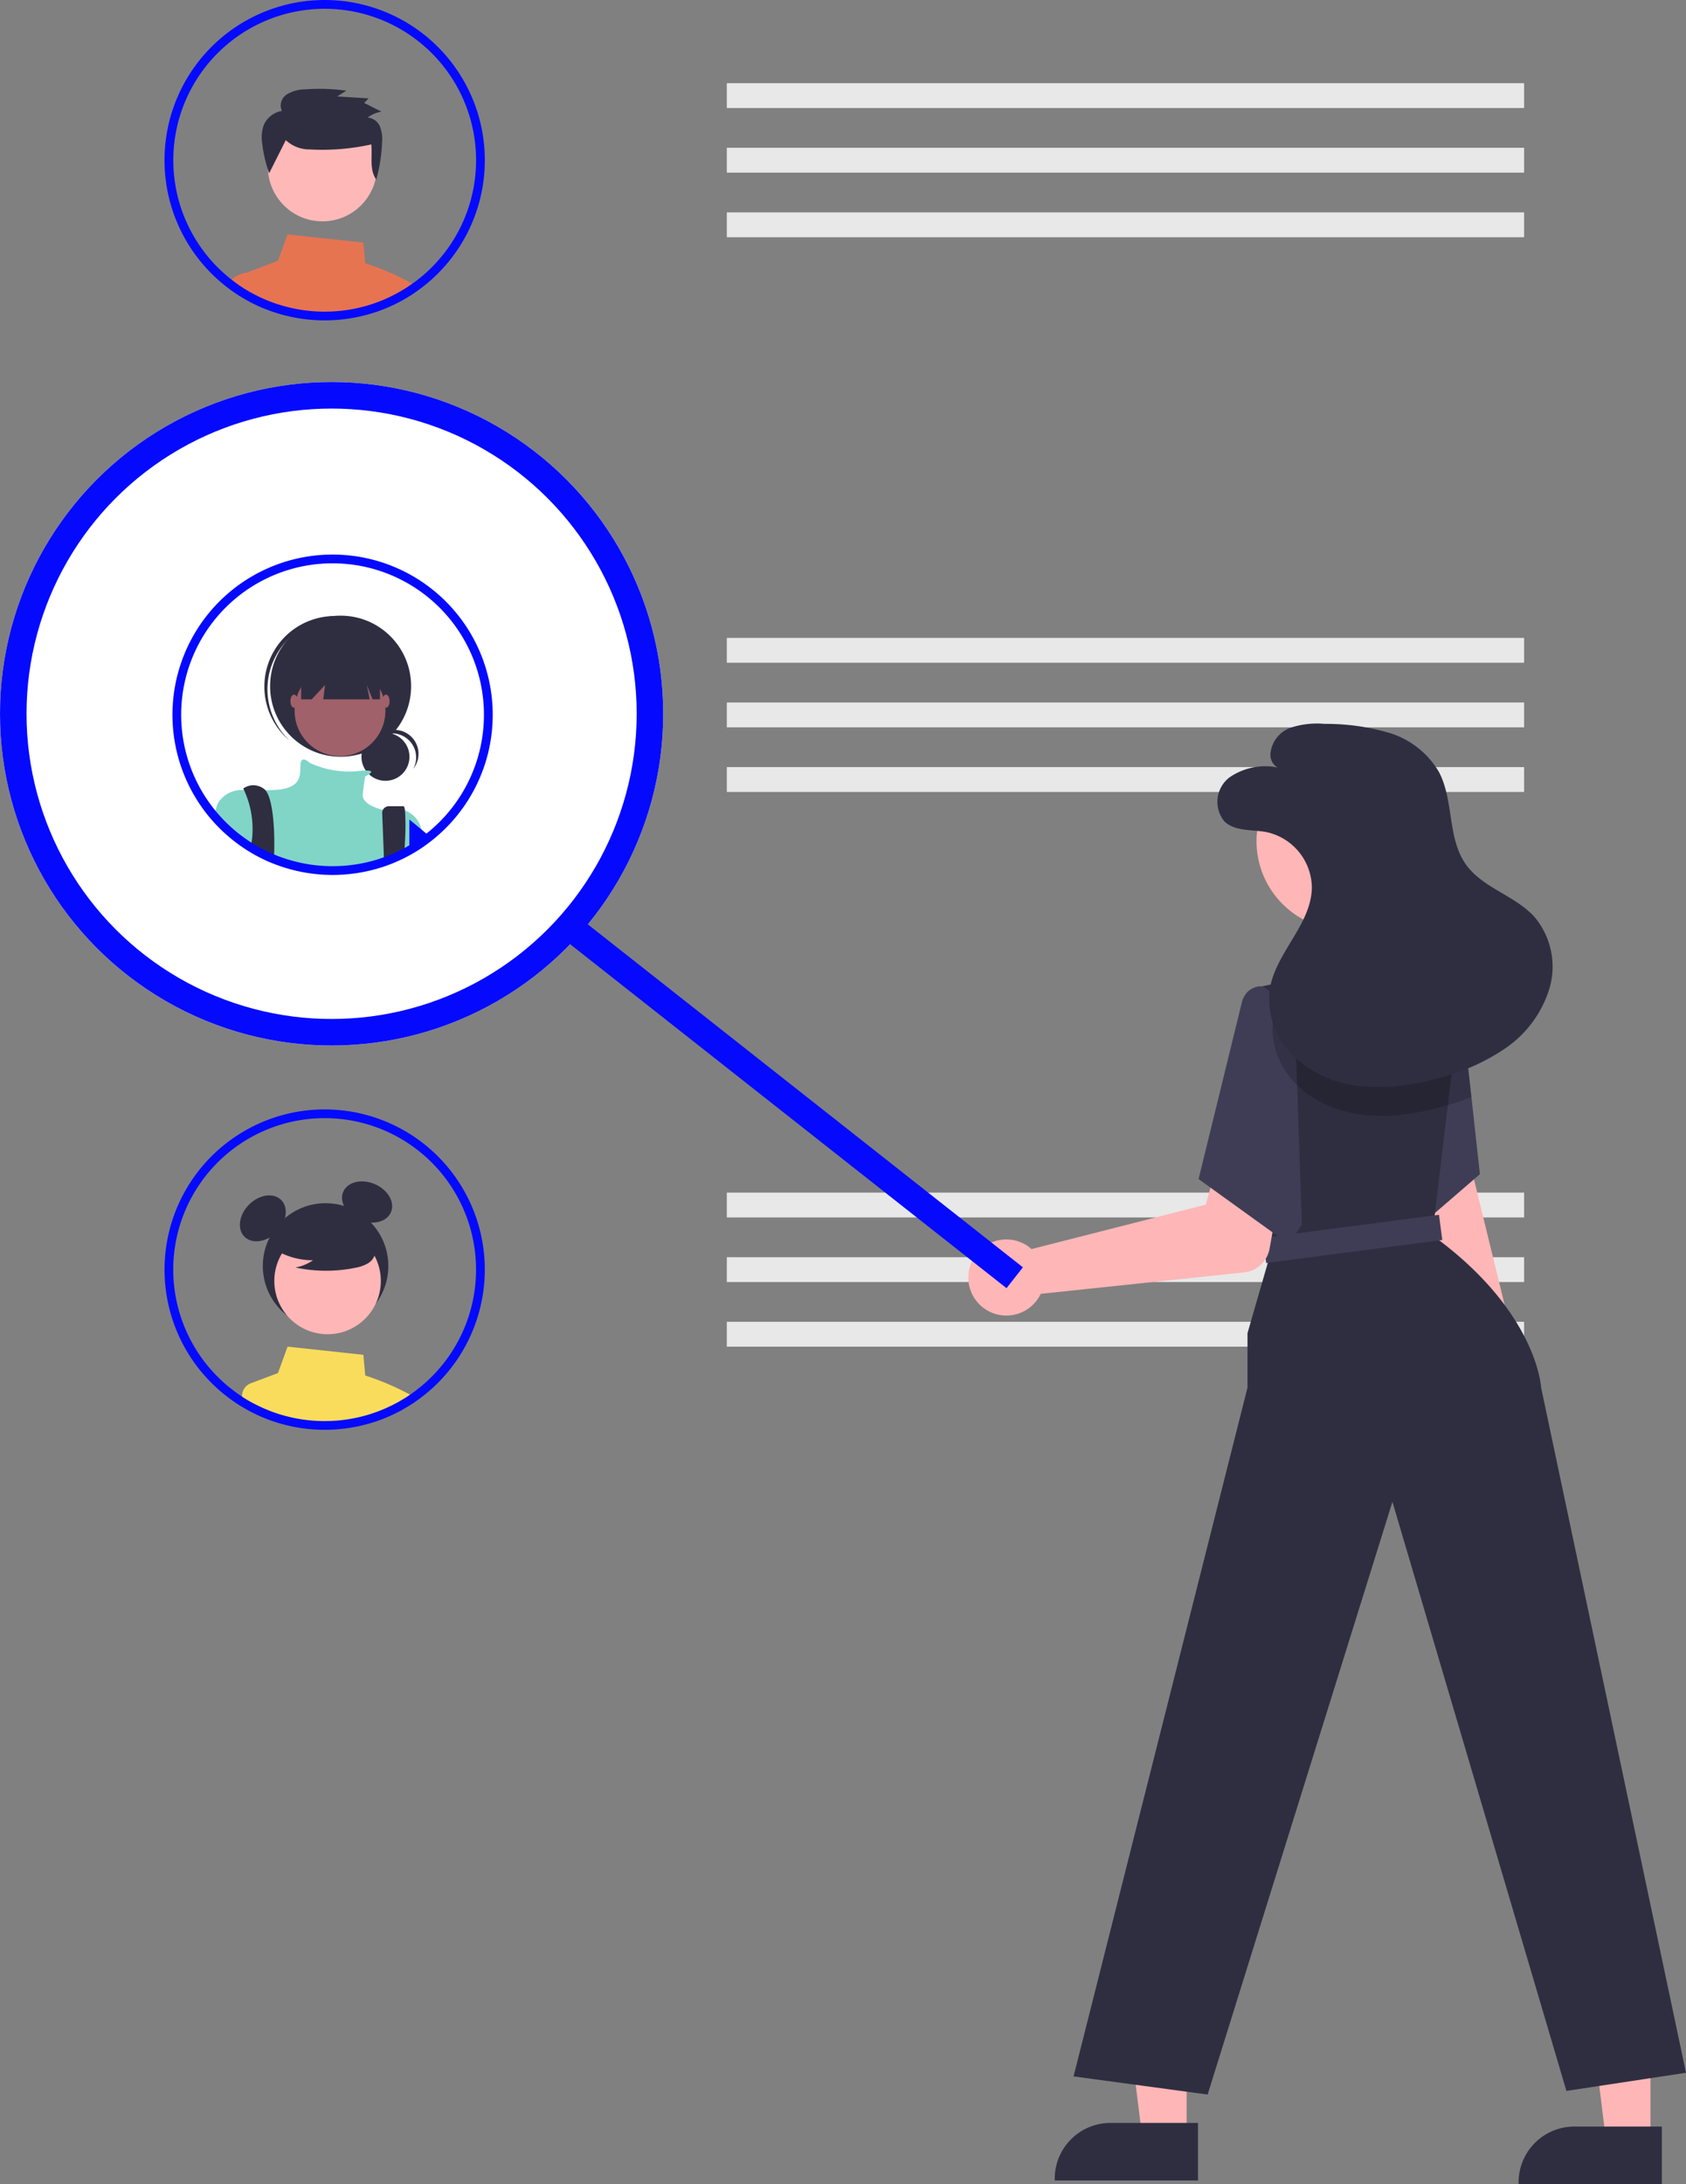 <?xml version="1.0" encoding="UTF-8"?>
<svg xmlns="http://www.w3.org/2000/svg" width="127.109" height="164.589" viewBox="0 0 127.109 164.589">
  <rect x="0" y="0" width="127.109" height="164.589" fill="#808080" stroke="none"/>
  <g id="Group_338" data-name="Group 338" transform="translate(-571 -857.212)">
    <rect id="Rectangle_74" data-name="Rectangle 74" width="60.107" height="1.872" transform="translate(625.796 863.481)" fill="#e8e8e8"></rect>
    <rect id="Rectangle_75" data-name="Rectangle 75" width="60.107" height="1.872" transform="translate(625.796 868.349)" fill="#e8e8e8"></rect>
    <rect id="Rectangle_76" data-name="Rectangle 76" width="60.107" height="1.872" transform="translate(625.796 873.217)" fill="#e8e8e8"></rect>
    <rect id="Rectangle_77" data-name="Rectangle 77" width="60.107" height="1.872" transform="translate(625.796 905.283)" fill="#e8e8e8"></rect>
    <rect id="Rectangle_78" data-name="Rectangle 78" width="60.107" height="1.872" transform="translate(625.796 910.151)" fill="#e8e8e8"></rect>
    <rect id="Rectangle_79" data-name="Rectangle 79" width="60.107" height="1.872" transform="translate(625.796 915.019)" fill="#e8e8e8"></rect>
    <rect id="Rectangle_80" data-name="Rectangle 80" width="60.107" height="1.872" transform="translate(625.796 947.084)" fill="#e8e8e8"></rect>
    <rect id="Rectangle_81" data-name="Rectangle 81" width="60.107" height="1.872" transform="translate(625.796 951.952)" fill="#e8e8e8"></rect>
    <rect id="Rectangle_82" data-name="Rectangle 82" width="60.107" height="1.872" transform="translate(625.796 956.82)" fill="#e8e8e8"></rect>
    <path id="Path_76" data-name="Path 76" d="M391.225,245.034a20.073,20.073,0,0,0-3.2-1.348l-.141-1.558-5.713-.616-.726,1.992-2.05.769a1,1,0,0,0-.208.108h0a1.016,1.016,0,0,0-.434.676,1.038,1.038,0,0,0,.015.407l.108.444c.156.093.316.182.477.267l.1.052c.234.121.473.236.717.342l.154.065.011,0c.115.048.23.093.347.137a11.4,11.4,0,0,0,1.175.377,12.078,12.078,0,0,0,3.115.407c.384,0,.763-.017,1.138-.054a12.031,12.031,0,0,0,2.523-.509l.006,0a11.843,11.843,0,0,0,1.515-.6s.006,0,.009,0c.11-.052.217-.108.325-.163l.052-.026c.087-.046.173-.091.26-.139.217-.119.429-.245.639-.379.059-.035.115-.072.173-.111.082-.054.165-.111.245-.169C391.652,245.275,391.441,245.151,391.225,245.034Z" transform="translate(210.51 633.365)" fill="#e77451"></path>
    <path id="Path_112" data-name="Path 112" d="M391.225,245.034a20.073,20.073,0,0,0-3.2-1.348l-.141-1.558-5.713-.616-.726,1.992-2.05.769a1,1,0,0,0-.208.108h0a1.016,1.016,0,0,0-.434.676,1.038,1.038,0,0,0,.015.407l.108.444c.156.093.316.182.477.267l.1.052c.234.121.473.236.717.342l.154.065.011,0c.115.048.23.093.347.137a11.4,11.4,0,0,0,1.175.377,12.078,12.078,0,0,0,3.115.407c.384,0,.763-.017,1.138-.054a12.031,12.031,0,0,0,2.523-.509l.006,0a11.843,11.843,0,0,0,1.515-.6s.006,0,.009,0c.11-.052.217-.108.325-.163l.052-.026c.087-.046.173-.091.26-.139.217-.119.429-.245.639-.379.059-.035.115-.072.173-.111.082-.054.165-.111.245-.169C391.652,245.275,391.441,245.151,391.225,245.034Z" transform="translate(210.51 717.18)" fill="#f9dc5b"></path>
    <path id="Path_77" data-name="Path 77" d="M377.852,253.622l-.358-1.615h-.934l-.028,0h0a2.024,2.024,0,0,0-.941.325,2.084,2.084,0,0,0-.5.451c.277.21.566.405.863.592l.013.007c.084.052.171.1.258.154.156.093.316.182.477.267l.1.052c.234.121.473.236.717.342l.154.065.011,0c.115.048.23.093.347.137Z" transform="translate(213.161 625.737)" fill="#e77451"></path>
    <circle id="Ellipse_59" data-name="Ellipse 59" cx="4.115" cy="4.115" r="4.115" transform="translate(591.194 865.663)" fill="#ffb8b8"></circle>
    <path id="Path_78" data-name="Path 78" d="M385.974,205.237a2.6,2.6,0,0,0,1.812.7,17.063,17.063,0,0,0,4.634-.378c.094.913-.163,1.9.375,2.648a12.3,12.3,0,0,0,.437-2.787,2.668,2.668,0,0,0-.154-1.194,1.1,1.1,0,0,0-.935-.689,2.344,2.344,0,0,1,1.046-.447l-1.306-.657.336-.344-2.365-.145.685-.435a14.857,14.857,0,0,0-3.112-.1,2.671,2.671,0,0,0-1.376.383.994.994,0,0,0-.374,1.244,1.807,1.807,0,0,0-1.377,1.093,2.918,2.918,0,0,0-.1,1.4,9.941,9.941,0,0,0,.521,2.2Z" transform="translate(206.573 662.536)" fill="#2f2e41"></path>
    <path id="Path_79" data-name="Path 79" d="M380.831,184.96a12.074,12.074,0,1,0-20.865,11.47c.108.137.221.273.336.405l.024.026a11.71,11.71,0,0,0,.9.928c.082.076.169.154.256.228.165.147.334.288.509.423.069.054.137.108.208.16.277.21.566.405.863.592l.013.006c.084.052.171.1.258.154.156.093.316.182.477.267l.1.052c.234.121.473.236.717.342l.154.065.011,0c.115.048.23.093.347.137a11.388,11.388,0,0,0,1.175.377,12.077,12.077,0,0,0,3.114.407c.384,0,.763-.017,1.138-.054a12.032,12.032,0,0,0,2.523-.509l.006,0a11.846,11.846,0,0,0,1.515-.6s.006,0,.009,0c.111-.052.217-.108.325-.163l.052-.026c.087-.046.173-.091.26-.139.217-.119.429-.245.639-.379.059-.035.115-.072.173-.111.082-.054.165-.111.245-.169.106-.074.212-.15.316-.228.032-.024.067-.048.1-.074A12.07,12.07,0,0,0,380.831,184.96Zm-4.5,13.058c-.072.056-.145.111-.219.16s-.143.106-.217.154-.126.089-.191.13l-.019.013c-.048.033-.1.063-.143.093q-.27.169-.546.325l-.059.033c-.082.046-.165.089-.247.132-.011.007-.024.011-.035.017l-.013.007c-.1.054-.21.106-.316.156a10.633,10.633,0,0,1-1.264.512c-.056.019-.113.039-.169.056a11.366,11.366,0,0,1-2.388.485c-.355.033-.715.05-1.077.05a11.261,11.261,0,0,1-2.945-.386,10.7,10.7,0,0,1-1.446-.49c-.024-.011-.05-.02-.074-.03s-.05-.02-.074-.03-.05-.022-.076-.035c-.2-.089-.405-.186-.6-.288l-.1-.05q-.361-.189-.707-.4c-.067-.041-.137-.085-.2-.13l-.05-.033c-.154-.1-.308-.208-.457-.319-.1-.076-.2-.152-.3-.23-.167-.126-.327-.26-.483-.4-.082-.069-.163-.145-.241-.217a11.013,11.013,0,0,1-.871-.9c-.091-.1-.18-.208-.264-.316a.82.82,0,0,1-.054-.067,11.413,11.413,0,1,1,15.848,2Z" transform="translate(226.048 680.356)" fill="#050aff"></path>
    <circle id="Ellipse_60" data-name="Ellipse 60" cx="4.731" cy="4.731" r="4.731" transform="translate(590.814 947.882)" fill="#2f2e41"></circle>
    <ellipse id="Ellipse_61" data-name="Ellipse 61" cx="1.957" cy="1.468" rx="1.957" ry="1.468" transform="translate(588.393 949.37) rotate(-45)" fill="#2f2e41"></ellipse>
    <ellipse id="Ellipse_62" data-name="Ellipse 62" cx="1.468" cy="1.957" rx="1.468" ry="1.957" transform="translate(596.299 948.373) rotate(-66.869)" fill="#2f2e41"></ellipse>
    <circle id="Ellipse_63" data-name="Ellipse 63" cx="4.015" cy="4.015" r="4.015" transform="translate(591.681 949.727)" fill="#ffb6b6"></circle>
    <path id="Path_89" data-name="Path 89" d="M386.908,518.767a5.46,5.46,0,0,0,3.121.964,3.347,3.347,0,0,1-1.326.546,11.013,11.013,0,0,0,4.5.025,2.914,2.914,0,0,0,.941-.323,1.192,1.192,0,0,0,.581-.777,1.606,1.606,0,0,0-.8-1.421,5.879,5.879,0,0,0-4.941-.987,2.706,2.706,0,0,0-1.463.827,1.333,1.333,0,0,0-.123,1.583Z" transform="translate(204.569 432.45)" fill="#2f2e41"></path>
    <path id="Path_90" data-name="Path 90" d="M380.835,490.957a12.074,12.074,0,1,0-20.865,11.469c.106.137.221.273.336.4a.222.222,0,0,0,.022.027,11.519,11.519,0,0,0,.9.926c.082.076.167.156.254.23.164.148.333.287.511.421.068.055.137.109.208.161.276.21.565.4.861.593a.021.021,0,0,1,.014.005c.085.052.172.1.26.153s.167.1.249.145l.227.123.1.052c.235.12.473.235.719.342.027.014.057.025.087.038l.066.027c.005,0,.008,0,.011.005.115.046.23.093.347.137a11.307,11.307,0,0,0,1.175.377,11.832,11.832,0,0,0,1.956.352c.385.036.771.055,1.159.055s.762-.019,1.139-.055c.123-.011.246-.025.369-.038a12.346,12.346,0,0,0,2.153-.47l.005,0a11.517,11.517,0,0,0,1.516-.6l.008-.005c.109-.052.216-.107.325-.161a.478.478,0,0,0,.052-.027c.087-.044.175-.09.26-.137s.172-.1.254-.148.169-.1.254-.15l.131-.082c.06-.035.115-.071.175-.112.082-.052.164-.109.243-.167.107-.074.213-.15.317-.23a1.19,1.19,0,0,0,.1-.074A12.082,12.082,0,0,0,380.835,490.957Zm-4.5,13.057c-.071.057-.145.112-.219.161s-.145.107-.219.156-.126.087-.191.128a.117.117,0,0,1-.019.014c-.046.033-.1.063-.142.093s-.065.041-.1.06c-.1.06-.191.117-.29.172-.052.033-.107.063-.159.093l-.057.033c-.085.046-.167.087-.249.131-.011.008-.025.011-.033.019a.022.022,0,0,0-.014.005c-.1.055-.21.107-.317.156a10.551,10.551,0,0,1-1.265.511c-.055.019-.112.041-.167.057a11.432,11.432,0,0,1-2.139.459c-.082.011-.167.019-.251.027-.355.033-.713.049-1.076.049-.322,0-.648-.014-.967-.041a11.271,11.271,0,0,1-1.978-.344,10.467,10.467,0,0,1-1.445-.492l-.074-.03-.074-.03c-.027-.011-.049-.022-.077-.036-.178-.077-.355-.161-.527-.249l-.074-.038-.1-.049-.169-.09c-.183-.1-.363-.2-.538-.314-.066-.041-.137-.085-.2-.128l-.049-.033c-.153-.1-.306-.208-.456-.32-.1-.076-.2-.15-.3-.23-.167-.126-.328-.26-.484-.4-.082-.068-.164-.145-.24-.216a10.841,10.841,0,0,1-.872-.9c-.09-.1-.18-.208-.265-.317-.019-.022-.035-.044-.055-.068a11.414,11.414,0,1,1,15.849,2Z" transform="translate(226.046 457.963)" fill="#050aff"></path>
    <path id="Path_93" data-name="Path 93" d="M700.9,480.673a2.935,2.935,0,0,0-.838-4.422l-6.345-25.969-4.628,1.477,6.851,25.791a2.951,2.951,0,0,0,4.96,3.122Z" transform="translate(-15.055 481.633)" fill="#ffb6b6"></path>
    <path id="Path_94" data-name="Path 94" d="M387.5,343.043l-3.382,2.918-4.732,4.079-2.09-10.694-.219-1.112-.172-.882L381.7,329l4,.229.273.016.005.06.063.56.82,7.371.019.178Z" transform="translate(295.072 602.652)" fill="#3f3d56"></path>
    <path id="Path_95" data-name="Path 95" d="M321.614,611.7h-3.349l-1.594-12.92h4.944Z" transform="translate(338.847 406.576)" fill="#ffb6b6"></path>
    <path id="Path_96" data-name="Path 96" d="M613.8,766.73H603v-.137a4.2,4.2,0,0,1,4.2-4.2h6.6Z" transform="translate(47.518 254.798)" fill="#2f2e41"></path>
    <path id="Path_97" data-name="Path 97" d="M449.614,612.7h-3.349l-1.594-12.92h4.944Z" transform="translate(245.818 405.849)" fill="#ffb6b6"></path>
    <path id="Path_98" data-name="Path 98" d="M741.8,767.73H731v-.137a4.2,4.2,0,0,1,4.2-4.2h6.6Z" transform="translate(-45.511 254.071)" fill="#2f2e41"></path>
    <path id="Path_99" data-name="Path 99" d="M654.373,528.715l-9.016,1.366L632.24,485.69l-13.931,44.665L608.2,528.989l13.114-51.91v-4.1l1.776-6.147-.186-1.664-1.292-11.636-.56-5.046-.036-.326a1.108,1.108,0,0,1,.872-1.207h0l4.207-.885h6.877l4.057,1.117.279.077.126.035-.063.525-.951,7.972-.052.437-.918,7.685-.2,1.686c7.923,5.737,8.2,11.475,8.2,11.475Z" transform="translate(43.736 484.696)" fill="#2f2e41"></path>
    <circle id="Ellipse_64" data-name="Ellipse 64" cx="6.71" cy="6.71" r="6.71" transform="translate(665.729 913.887)" fill="#ffb6b6"></circle>
    <rect id="Rectangle_83" data-name="Rectangle 83" width="13.387" height="1.912" transform="translate(666.213 950.493) rotate(-7.451)" fill="#3f3d56"></rect>
    <path id="Path_100" data-name="Path 100" d="M583.552,503.773a2.865,2.865,0,0,1,.36.275l13.13-3.347.9-3.167,4.957.727-1.041,5.761a2.186,2.186,0,0,1-1.922,1.785l-15.33,1.615a2.868,2.868,0,1,1-1.049-3.649Z" transform="translate(64.855 447.291)" fill="#ffb6b6"></path>
    <path id="Path_101" data-name="Path 101" d="M649.94,450.715l-2.322-1.776c-.628-.238-1.488.439-1.639,1.093L642.7,463.419l6.83,4.918.956-1.5Z" transform="translate(18.662 482.645)" fill="#3f3d56"></path>
    <g id="Group_33" data-name="Group 33" transform="translate(666.937 930.764)" opacity="0.2">
      <path id="Path_102" data-name="Path 102" d="M678.093,455.194a18.469,18.469,0,0,1-1.77.6c-.191.057-.388.112-.582.164a18.036,18.036,0,0,1-3.918.634,12.337,12.337,0,0,1-1.71-.046,9.631,9.631,0,0,1-1.8-.355l-.06-.016a7.9,7.9,0,0,1-3.265-1.855,6.437,6.437,0,0,1-.576-.642,5.8,5.8,0,0,1-1.246-4.516,3.9,3.9,0,0,1,.093-.429,6.846,6.846,0,0,1,.407-1.12c.074-.169.156-.336.243-.5L667,446.068h5.879l4.057,1.117.273.016.005.06.126.036-.063.525Z" transform="translate(-663.103 -446.068)"></path>
    </g>
    <path id="Path_103" data-name="Path 103" d="M652.37,379.763a4.759,4.759,0,0,0-3.61.756,2.321,2.321,0,0,0-.368,3.327c.82.762,2.1.583,3.2.8a4.331,4.331,0,0,1,3.383,4.141c-.016,2.78-2.684,4.885-3.163,7.623a5.946,5.946,0,0,0,1.824,5.155,8.6,8.6,0,0,0,5.123,2.227,15.835,15.835,0,0,0,5.63-.587,15.654,15.654,0,0,0,5.2-2.292,8.45,8.45,0,0,0,3.308-4.524,5.827,5.827,0,0,0-1.139-5.36c-1.464-1.617-3.9-2.173-5.166-3.949-1.42-1.991-.894-4.827-2.043-6.985a6.53,6.53,0,0,0-3.768-2.942,16.811,16.811,0,0,0-4.834-.67,6.4,6.4,0,0,0-2.541.278,2.3,2.3,0,0,0-1.543,1.883A1.121,1.121,0,0,0,652.37,379.763Z" transform="translate(14.927 535.279)" fill="#2f2e41"></path>
    <g id="Ellipse_73" data-name="Ellipse 73" transform="translate(571 886)" fill="#fff" stroke="#050aff" stroke-width="2">
      <circle cx="25" cy="25" r="25" stroke="none"></circle>
      <circle cx="25" cy="25" r="24" fill="none"></circle>
    </g>
    <g id="Group_81" data-name="Group 81" transform="translate(0.598 8.987)">
      <path id="Path_80" data-name="Path 80" d="M380.832,337.961a12.074,12.074,0,1,0-20.865,11.47c.108.137.221.273.336.405l.024.026a11.709,11.709,0,0,0,.9.928c.082.076.169.154.256.228.165.147.334.288.509.423a11.888,11.888,0,0,0,1.071.752l.013.007c.24.15.485.288.735.42l.1.052c.234.121.473.236.717.342l.154.065.011,0a11.718,11.718,0,0,0,1.521.514,12.078,12.078,0,0,0,3.114.407c.384,0,.763-.017,1.138-.054a12.023,12.023,0,0,0,2.523-.509l.006,0a11.833,11.833,0,0,0,1.515-.6s.007,0,.009,0c.11-.052.217-.108.325-.163l.052-.026c.087-.046.173-.091.26-.139.217-.119.429-.245.639-.379.059-.035.115-.072.173-.111.191-.126.379-.26.561-.4.033-.024.067-.048.1-.074a12.07,12.07,0,0,0,4.1-13.585Z" transform="translate(226.048 560.158)" fill="#fff"></path>
      <circle id="Ellipse_188" data-name="Ellipse 188" cx="1.81" cy="1.81" r="1.81" transform="translate(597.652 903.445)" fill="#2f2e41"></circle>
      <path id="Path_969" data-name="Path 969" d="M414.221,378.481a1.81,1.81,0,0,1,1.593,2.668,1.809,1.809,0,1,0-3.006-1.988,1.805,1.805,0,0,1,1.413-.681Z" transform="translate(185.745 525.013)" fill="#2f2e41"></path>
      <circle id="Ellipse_189" data-name="Ellipse 189" cx="5.316" cy="5.316" r="5.316" transform="translate(590.764 894.619)" fill="#2f2e41"></circle>
      <path id="Path_970" data-name="Path 970" d="M384.158,348.68a5.315,5.315,0,0,1,7.367-.557c-.043-.041-.087-.083-.132-.123a5.316,5.316,0,0,0-7.094,7.918l.03.027c.045.04.091.078.138.116a5.315,5.315,0,0,1-.309-7.381Z" transform="translate(207.75 547.957)" fill="#2f2e41"></path>
      <circle id="Ellipse_190" data-name="Ellipse 190" cx="3.424" cy="3.424" r="3.424" transform="translate(592.611 898.358)" fill="#a0616a"></circle>
      <path id="Path_81" data-name="Path 81" d="M384.6,391.62v1.149c-.21.134-.423.26-.639.379-.087.048-.173.093-.26.139l-.052.026c-.108.054-.215.111-.325.163,0,0-.007,0-.009,0a11.827,11.827,0,0,1-1.515.6l-.006,0a12.032,12.032,0,0,1-2.523.509c-.375.037-.754.054-1.138.054a12.082,12.082,0,0,1-3.114-.407,11.73,11.73,0,0,1-1.521-.514l-.011,0-.154-.065c-.245-.106-.483-.221-.717-.342l-.1-.052c-.249-.132-.494-.271-.735-.42l-.013-.007a11.856,11.856,0,0,1-1.071-.752c-.176-.134-.345-.275-.509-.423-.087-.074-.173-.152-.256-.228a11.763,11.763,0,0,1-.9-.928,4.375,4.375,0,0,1,.165-.665l0,0a.943.943,0,0,1,.046-.108.83.83,0,0,1,.041-.091,2.058,2.058,0,0,1,1.961-.945c.492-.022,1.036,0,1.61,0,.3,0,.618-.013.932-.041,1.983-.18,1.623-1.35,1.712-1.981.089-.611.639-.082.676-.048l0,0a7,7,0,0,0,3.6.631c.212-.026.425-.041.637-.048.559-.007.438.154.245.286a2.425,2.425,0,0,1-.293.165s-.089.542-.18,1.352c-.087.776,1.4,1.14,1.524,1.168a.013.013,0,0,0,.009,0,2.986,2.986,0,0,1,1.649.043h0A1.955,1.955,0,0,1,384.6,391.62Z" transform="translate(217.566 519.083)" fill="#80d5c7"></path>
      <path id="Path_82" data-name="Path 82" d="M379.222,398.185c0,.16,0,.314-.011.459,0,.087-.007.171-.011.251l-.011,0-.154-.065c-.245-.106-.483-.221-.717-.342l-.1-.052c-.249-.132-.494-.271-.735-.42.006-.076.017-.152.028-.228.024-.167.043-.336.056-.5a6.974,6.974,0,0,0-.618-3.416v0c-.043-.087-.069-.134-.069-.134a1.306,1.306,0,0,1,1.53,0,.541.541,0,0,1,.15.13C379.1,394.5,379.248,396.649,379.222,398.185Z" transform="translate(211.858 513.91)" fill="#2f2e41"></path>
      <path id="Path_83" data-name="Path 83" d="M416.933,402.123c-.009.243-.022.5-.037.754v0s-.007,0-.009,0a11.833,11.833,0,0,1-1.515.6l-.006,0-.024-.609,0-.08-.115-2.965a.5.5,0,0,1,.5-.52h1.1c.054,0,.093.111.119.31v0A18.769,18.769,0,0,1,416.933,402.123Z" transform="translate(183.989 509.678)" fill="#2f2e41"></path>
      <path id="Path_975" data-name="Path 975" d="M392.874,357.267v3.424h.793l1.009-1.081-.135,1.081h3.5l-.217-1.081.433,1.081h.559v-3.424Z" transform="translate(200.232 540.236)" fill="#2f2e41"></path>
      <ellipse id="Ellipse_191" data-name="Ellipse 191" cx="0.27" cy="0.495" rx="0.27" ry="0.495" transform="translate(592.296 900.566)" fill="#a0616a"></ellipse>
      <ellipse id="Ellipse_192" data-name="Ellipse 192" cx="0.27" cy="0.495" rx="0.27" ry="0.495" transform="translate(599.233 900.566)" fill="#a0616a"></ellipse>
      <path id="Path_84" data-name="Path 84" d="M424.357,404.3c-.182.137-.371.271-.561.4-.059.039-.115.076-.173.111-.21.134-.423.26-.639.379-.087.048-.173.093-.26.139v-2.388s.347.277.9.739l.217.184C424,403.995,424.173,404.142,424.357,404.3Z" transform="translate(178.539 507.043)" fill="#050aff"></path>
      <path id="Path_85" data-name="Path 85" d="M380.832,337.961a12.074,12.074,0,1,0-20.865,11.47c.108.137.221.273.336.405l.024.026a11.709,11.709,0,0,0,.9.928c.082.076.169.154.256.228.165.147.334.288.509.423a11.888,11.888,0,0,0,1.071.752l.013.007c.24.15.485.288.735.42l.1.052c.234.121.473.236.717.342l.154.065.011,0a11.718,11.718,0,0,0,1.521.514,12.078,12.078,0,0,0,3.114.407c.384,0,.763-.017,1.138-.054a12.023,12.023,0,0,0,2.523-.509l.006,0a11.833,11.833,0,0,0,1.515-.6s.007,0,.009,0c.11-.052.217-.108.325-.163l.052-.026c.087-.046.173-.091.26-.139.217-.119.429-.245.639-.379.059-.035.115-.072.173-.111.191-.126.379-.26.561-.4.033-.024.067-.048.1-.074a12.07,12.07,0,0,0,4.1-13.585Zm-4.5,13.058c-.072.056-.145.111-.219.16s-.143.106-.217.154-.126.089-.191.13-.108.072-.163.106q-.27.169-.546.325l-.059.032c-.082.046-.165.089-.247.132-.011.007-.024.011-.035.017l-.013.006c-.1.054-.21.106-.316.156a10.613,10.613,0,0,1-1.264.511c-.056.02-.113.039-.169.056a11.371,11.371,0,0,1-2.388.486c-.355.033-.715.05-1.077.05a11.258,11.258,0,0,1-2.945-.386,10.694,10.694,0,0,1-1.446-.49c-.05-.019-.1-.041-.147-.061-.026-.011-.05-.022-.076-.035-.2-.089-.405-.186-.6-.288l-.1-.05c-.241-.126-.477-.26-.707-.4-.084-.052-.169-.106-.251-.163-.26-.171-.514-.355-.761-.548-.167-.126-.327-.26-.483-.4-.082-.069-.163-.145-.241-.217a11.024,11.024,0,0,1-.871-.9c-.091-.1-.18-.208-.265-.316a.844.844,0,0,1-.054-.067,11.413,11.413,0,1,1,15.848,2Z" transform="translate(226.048 560.158)" fill="#050aff"></path>
    </g>
    <line id="Line_11" data-name="Line 11" x2="33" y2="26" transform="translate(614.5 927.5)" fill="none" stroke="#050aff" stroke-width="2"></line>
  </g>
</svg>
